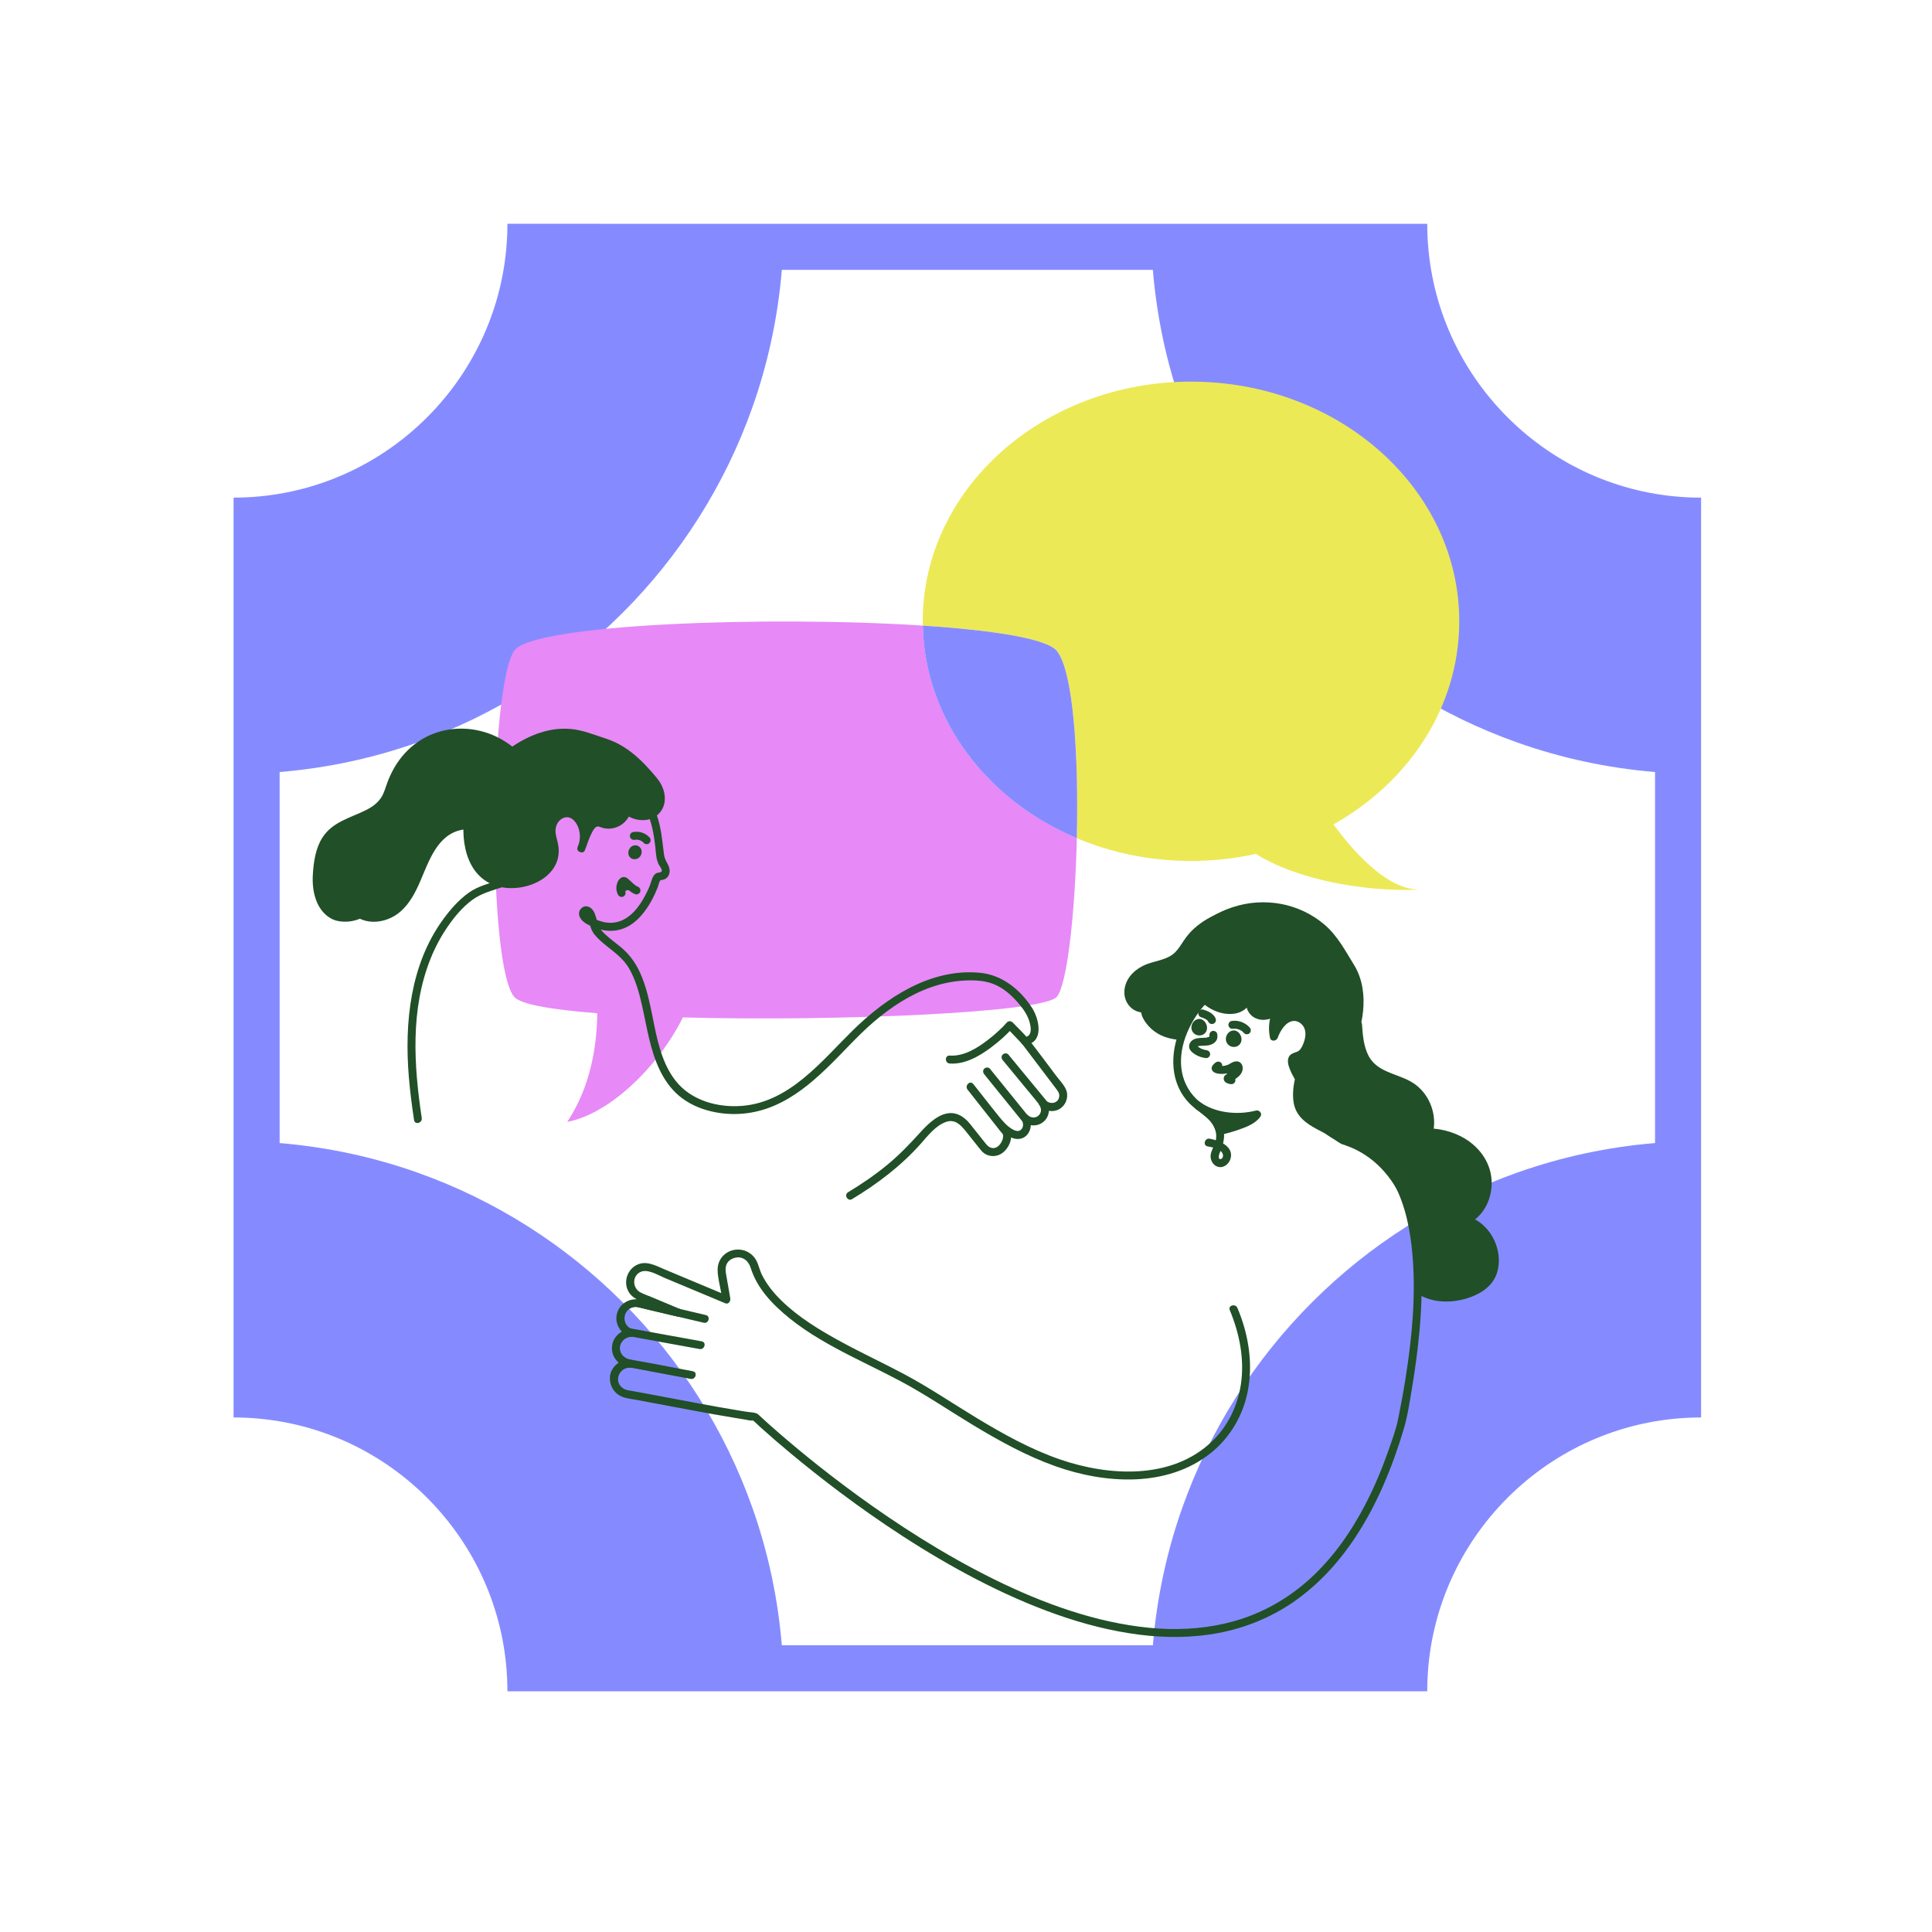 <svg viewBox="0 0 728 728" xmlns="http://www.w3.org/2000/svg" id="Livello_1">
  <defs>
    <style>
      .cls-1 {
        fill: #ece956;
      }

      .cls-2 {
        fill: #214f27;
      }

      .cls-3 {
        fill: #e789f7;
      }

      .cls-4 {
        fill: #858bff;
      }
    </style>
  </defs>
  <path d="M226.25,84.32h-35.05c0,26.57-10.1,50.81-26.64,69.12-2.35,2.6-4.83,5.08-7.43,7.43-18.31,16.55-42.56,26.64-69.12,26.64h0v104.18h0v138.25h0v104.18h0c26.57,0,50.82,10.09,69.12,26.64,2.6,2.35,5.08,4.83,7.43,7.43,16.55,18.31,26.64,42.56,26.64,69.12h35.05s276.5,0,276.5,0h0s35.05,0,35.05,0h0c0-26.57,10.1-50.81,26.64-69.12,2.35-2.6,4.83-5.08,7.43-7.43,18.31-16.55,42.56-26.64,69.12-26.64V187.52c-26.57,0-50.82-10.1-69.12-26.64-2.6-2.35-5.08-4.83-7.43-7.43-16.55-18.31-26.64-42.56-26.64-69.12h-35.05s-276.5,0-276.5,0h0ZM623.64,430.72c-18.01,1.49-35.36,5.27-51.76,11.07-58.91,20.83-105.58,67.5-126.4,126.4-5.8,16.4-9.57,33.76-11.07,51.76h-139.81c-1.49-18.01-5.27-35.36-11.07-51.76-20.83-58.91-67.49-105.58-126.4-126.4-16.4-5.8-33.76-9.57-51.76-11.07v-139.81c18.01-1.49,35.36-5.27,51.76-11.07,58.91-20.83,105.58-67.5,126.4-126.4,5.8-16.4,9.58-33.76,11.07-51.76h139.81c1.49,18.01,5.27,35.36,11.07,51.76,20.83,58.91,67.5,105.58,126.4,126.4,16.4,5.8,33.76,9.57,51.76,11.07v139.81Z" class="cls-4"></path>
  <g>
    <g>
      <path d="M398.21,245.24c-3.78-4.62-24.06-7.78-50.49-9.51-.01-.54-.02-1.08-.02-1.62,0-49.87,45.26-90.31,101.08-90.31,55.83,0,101.08,40.43,101.08,90.31,0,32.26-18.94,60.56-47.41,76.53,8.49,11.53,20.73,24.64,32.49,24.57-20.55.93-46.07-3.62-61.71-13.46-7.83,1.74-16.02,2.67-24.45,2.67-15.39,0-29.97-3.08-43.03-8.58.73-30.59-1.22-62.88-7.54-70.6Z" class="cls-1"></path>
      <path d="M193.73,245.24c6.52-10.07,95.4-13.32,154-9.51.7,35.43,24.24,65.88,58.03,80.11-.67,28.34-3.64,55.22-7.54,59.77-5.17,6.03-82.72,9.32-140.9,7.76-8.89,17.97-27.19,36.24-43.58,39.37,8.94-13.43,11.21-29.02,11.32-40.94-17.04-1.32-28.99-3.35-31.33-6.19-10.01-12.17-9.47-115.77,0-130.37Z" class="cls-3"></path>
      <path d="M347.72,235.74c26.43,1.72,46.7,4.88,50.49,9.51,6.32,7.72,8.26,40.01,7.54,70.6-33.79-14.22-57.33-44.67-58.03-80.11Z" class="cls-4"></path>
    </g>
    <g>
      <path d="M455.75,390.35s.02.24.01.07,0,.05,0,.07c0,.03-.02.24,0,.06.04-.25-.08.25,0-.02.06-.2-.18.18-.03.04s0-.01-.03.01c-.19.16.05-.01.05-.02,0,.02-.26.16-.29.18-.16.1-.02.08.05-.01-.02.03-.14.05-.17.06-.28.1-.56.15-.84.21.26-.05-.02,0-.13.01-.16.01-.31.02-.47.03-.29.02-.59.02-.88.03-.68.02-1.35.07-2.01.19-1.49.26-2.85,1.3-2.95,2.91-.09,1.49,1.3,2.55,2.44,3.24,1.22.75,2.58,1.14,3.99,1.29.78.08,1.53-.75,1.5-1.5-.04-.88-.66-1.41-1.5-1.5-.17-.02-.17-.02.03,0-.08-.01-.16-.03-.25-.04-.16-.03-.33-.07-.49-.11-.32-.08-.64-.19-.95-.31.34.13-.15-.07-.21-.1-.15-.07-.3-.15-.44-.24-.25-.15-.5-.31-.73-.48.28.2-.14-.12-.18-.16-.12-.1-.24-.21-.33-.33.11.15.13.16.04.02.07.1.1.2.09.32-.04.21-.05.23,0,.06-.09.18-.09.19-.01.04.09-.14.08-.13-.02.03l.08-.08c-.14.11-.14.11,0,.02.15-.08.15-.08-.02,0,.16-.06.32-.11.48-.14.07-.01.6-.1.26-.06,1.46-.17,2.99.03,4.4-.49.8-.29,1.49-.71,1.99-1.42.58-.8.59-1.75.42-2.68-.14-.77-1.13-1.28-1.85-1.05-.83.27-1.19,1.01-1.05,1.85h0Z" class="cls-2"></path>
      <path d="M240.41,492.6c7.24,1.7,14.47,3.4,21.71,5.1,1.02.24,2.03.48,3.05.72,1.88.44,2.68-2.45.8-2.89-7.24-1.7-14.47-3.4-21.71-5.1-1.02-.24-2.03-.48-3.05-.72-1.88-.44-2.68,2.45-.8,2.89h0Z" class="cls-2"></path>
      <path d="M236.62,503.42c7.87,1.43,15.74,2.86,23.62,4.3l3.38.61c1.89.34,2.7-2.55.8-2.89-7.87-1.43-15.74-2.86-23.62-4.3l-3.38-.61c-1.89-.34-2.7,2.55-.8,2.89h0Z" class="cls-2"></path>
      <path d="M232.83,518.97c.52-2.5,2.67-3.99,5.19-3.56,1.49.25,2.97.56,4.46.84,4.72.89,9.44,1.77,14.16,2.66,1.21.23,2.41.45,3.62.68,1.89.35,2.7-2.54.8-2.89-7.49-1.4-14.97-2.93-22.49-4.22-3.97-.68-7.79,1.68-8.63,5.7-.39,1.88,2.5,2.69,2.89.8h0Z" class="cls-2"></path>
      <path d="M455.06,431.97c1.84.34,4.94.85,5.7,2.9.21.57.06,1.57-.62,1.82-1.31.48-.85-1.56-.58-2.16,1.64-3.67,2.48-7.36.68-11.16s-5.33-5.77-8.42-8.35c-3.36-2.82-5.59-6.66-6.43-10.96-1.7-8.68,2.41-18.21,7.95-24.73,2.99-3.52,6.71-6.04,10.1-9.12,1.76-1.6,3.51-3.22,5.77-4.06,2.41-.9,5.01-1.31,7.57-1.39,4.97-.15,10.26.82,14.52,3.49s6.48,6.78,7.54,11.37c2.55,11.01-2.64,22.04-4.05,32.85-.62,4.75-.86,9.65,2.86,13.21,1.56,1.49,3.42,2.65,5.25,3.76.98.59,2.07,1.53,3.21,1.71.15.02.31.02.46.03s.31.03.46.05c-.54-.06-.05,0,.24.04,1.2.22,2.37.54,3.52.96.17.06.34.13.51.2.09.03.17.07.26.11.15.06-.32-.14.06.03s.77.35,1.15.54c.87.44,1.71.93,2.53,1.46,1.14.75,1.49,1.02,2.45,1.85s1.87,1.72,2.71,2.66c1.93,2.15,3.57,4.61,5,7.36,4.22,8.07,6,17.36,6.77,26.37,1.33,15.56-.18,31.33-2.63,46.71-.81,5.1-1.75,10.18-2.78,15.24-.82,4.04-2.32,8.03-3.68,11.91-2.41,6.86-5.22,13.59-8.57,20.05-5.43,10.47-12.28,20.29-21.04,28.25-7.29,6.61-15.86,11.76-25.2,14.89-9.04,3.03-18.57,4.19-28.08,3.96s-19.83-2-29.43-4.62c-10.07-2.76-19.86-6.48-29.35-10.82s-18.79-9.3-27.8-14.66c-8.53-5.07-16.84-10.5-24.95-16.21-6.94-4.89-13.74-9.98-20.39-15.25-4.97-3.95-9.87-7.99-14.67-12.15-2.5-2.17-4.98-4.36-7.4-6.61-.18-.17-.35-.36-.55-.51-.08-.06-.12-.12-.22-.18-1.02-.66-2.72-.61-3.91-.8-1.34-.21-2.68-.43-4.01-.65-9.31-1.54-18.57-3.33-27.84-5.08-2.44-.46-4.88-.92-7.32-1.37-1.28-.24-2.56-.47-3.83-.7-1.18-.21-2.5-.3-3.56-.91-4-2.31-1.97-8.09,2.44-7.97,1.65.05,2.09-2.64.4-2.95-2.1-.38-3.96-1.57-4.24-3.87-.3-2.5,1.67-4.61,4.11-4.75,1.72-.1,1.99-2.37.4-2.95-4.12-1.5-3.58-7.63.82-8.26,1.51-.22,3.27.46,4.72.81,3.92.93,7.85,1.85,11.77,2.78,1.93.46,2.53-2.17.8-2.89-3.54-1.48-7.08-2.96-10.61-4.44-1.4-.58-2.87-1.09-4.22-1.77-3.08-1.53-3.36-6.08-.17-7.7,2.7-1.37,6.56,1.08,9.05,2.13l13.7,5.73c3.11,1.3,6.23,2.61,9.34,3.91,1.17.49,2.01-.87,1.85-1.85-.46-2.65-.92-5.3-1.38-7.95-.22-1.28-.53-2.6-.32-3.9.34-2.09,2.14-3.37,4.18-3.58,2.63-.27,4.45,1.54,5.19,3.88.59,1.86,1.36,3.66,2.31,5.37,1.96,3.51,4.61,6.64,7.5,9.42,13.13,12.6,30.66,19.42,46.49,27.85,9.39,4.99,18.22,11.01,27.31,16.51,9.97,6.03,20.23,11.72,31.24,15.63,18.78,6.68,42.11,8.16,58.54-4.97,6.45-5.15,11.06-12.37,13.23-20.32,2.42-8.85,1.87-18.31-.63-27.08-.7-2.47-1.57-4.89-2.56-7.26-.73-1.76-3.63-.99-2.89.8,3.64,8.78,5.62,18.48,4.19,27.97-1.23,8.17-4.93,15.81-10.93,21.55-15.14,14.49-38.84,13.1-57.27,6.74-11.09-3.83-21.41-9.58-31.42-15.64-9.09-5.5-17.92-11.51-27.31-16.51-7.83-4.17-15.89-7.9-23.68-12.15-8.06-4.39-16.13-9.24-22.7-15.72-2.86-2.81-5.4-5.96-7.19-9.58-.9-1.82-1.24-3.93-2.27-5.67-1.19-2.01-3.28-3.4-5.59-3.72-4.66-.66-8.79,2.72-8.81,7.44-.02,2.91.87,6,1.36,8.86.17.95.33,1.91.5,2.86l1.85-1.85c-7.86-3.29-15.72-6.58-23.58-9.87-3.56-1.49-7.38-3.76-11.17-1.41-3.35,2.08-4.48,6.63-2.39,10,1.24,1.99,3.18,2.8,5.22,3.66,4.41,1.84,8.82,3.69,13.23,5.53l.8-2.89c-3.68-.87-7.35-1.74-11.03-2.6-1.29-.3-2.57-.64-3.86-.91-3.51-.72-7.15.9-8.55,4.3-1.65,4,.62,8.25,4.54,9.68l.4-2.95c-3.92.22-7.21,3.31-7.14,7.36.07,3.75,2.91,6.51,6.47,7.15l.4-2.95c-4.25-.13-7.99,3.43-7.61,7.79.18,2.06,1.22,3.94,2.85,5.21,2,1.55,4.62,1.69,7.03,2.13,9.81,1.79,19.59,3.74,29.4,5.48,2.63.47,5.27.92,7.91,1.35,1.25.21,2.5.41,3.75.61.68.11,1.56.38,2.25.35l.29.04c.32.14.39.06.21-.25,0,0,0,0,0,0,.12.03.27.27.36.34.88.68,1.66,1.53,2.48,2.27,3.71,3.35,7.5,6.61,11.34,9.81,6.05,5.04,12.24,9.93,18.53,14.66,7.76,5.83,15.71,11.41,23.86,16.69,9,5.84,18.25,11.31,27.77,16.25,9.8,5.09,19.91,9.63,30.33,13.3,10.05,3.54,20.4,6.23,30.97,7.58,10.01,1.28,20.21,1.25,30.14-.65,9.89-1.89,19.38-5.75,27.71-11.42,9.56-6.5,17.43-15.14,23.77-24.76,8.16-12.39,13.85-26.32,18.1-40.48,1.52-5.06,2.28-10.41,3.15-15.61.82-4.85,1.52-9.72,2.1-14.6.97-8.17,1.57-16.39,1.54-24.62-.04-11.1-1.09-22.59-5.05-33.05-2.32-6.15-5.72-12.08-10.74-16.43-2.98-2.58-6.48-4.61-10.3-5.61-1.01-.26-2.02-.41-3.06-.54-.13-.02-.33.02-.46-.03.86.33-.34-.48-.6-.64-.98-.6-1.98-1.18-2.94-1.81-1.82-1.19-3.8-2.61-4.63-4.7-1.02-2.56-.51-5.83-.15-8.49.39-2.85,1.02-5.67,1.68-8.47,1.36-5.78,2.89-11.6,3.02-17.57.11-4.92-.83-9.98-3.33-14.27s-6.46-7.16-11.08-8.77-10.2-2.09-15.26-1.29c-2.36.37-4.8,1.02-6.86,2.24s-3.83,3.03-5.67,4.64-3.73,2.87-5.47,4.46-3.3,3.28-4.73,5.12c-2.83,3.62-5.04,7.69-6.44,12.07-2.77,8.67-2.02,18.35,4.59,25.12,2.99,3.06,7.24,4.81,9.26,8.78.84,1.64,1.01,3.5.62,5.29-.47,2.18-2.22,4.16-1.89,6.45.27,1.9,1.81,3.59,3.82,3.48,1.73-.09,3.22-1.61,3.67-3.22,1.31-4.64-4.37-6.86-7.86-7.5-1.89-.35-2.7,2.54-.8,2.89h0Z" class="cls-2"></path>
      <path d="M438.77,370.53c1.93,0,1.93-3,0-3s-1.93,3,0,3h0Z" class="cls-2"></path>
      <g>
        <path d="M451.19,416.41s9.38,6.95,22.48,3.51c-2.39,3.78-14.05,6.22-14.05,6.22,0,0-.82-3.21-2.94-5.23-2.11-2.01-5.51-4.47-5.49-4.5Z" class="cls-2"></path>
        <path d="M450.44,417.71c2,1.47,4.46,2.48,6.81,3.24,5.45,1.76,11.29,1.84,16.82.42l-1.69-2.2c-1.38,2.08-5.01,3.18-7.38,3.95-1.89.62-3.83,1.16-5.78,1.57l1.85,1.05c-.57-2.16-1.72-4.32-3.32-5.89-1.1-1.08-2.33-2.04-3.54-2.99-.51-.4-1.02-.79-1.54-1.19-.14-.11-.28-.21-.42-.32-.33-.25.18.19.01,0-1.31-1.42-3.43.71-2.12,2.12.47.51,1.17.9,1.71,1.32,1.13.88,2.25,1.78,3.31,2.74,1.47,1.34,2.51,3.07,3.02,5,.21.82,1.06,1.21,1.85,1.05,2.19-.46,4.37-1.08,6.48-1.81,2.99-1.03,6.63-2.34,8.47-5.1.75-1.13-.49-2.51-1.69-2.2-6.93,1.77-15.39,1.01-21.32-3.35-1.56-1.15-3.05,1.46-1.51,2.59Z" class="cls-2"></path>
      </g>
      <g>
        <path d="M492.26,394.41c-.48,1.08-1.09,2.09-2.03,2.83-.76.6-2.62.81-3.12,1.52-1.26,1.77,1.92,6.96,2.97,8.52,1.45,2.19,3.5,4.08,5.47,5.78,6.21-7.73,12.39-15.36,15.19-24.98,2.25-7.73,2.53-17.13-2.06-24.1-2.89-4.4-5.03-9.09-8.87-12.87-3.79-3.73-8.45-6.58-13.53-8.15-9.97-3.09-21.27-1.3-29.96,4.48-7.04,4.68-10.95,11.16-8.57,19.48,1.9,6.6,8,13.38,15.24,13.66,1.64.06,3.35-.19,4.74-1.07,1.39-.88,2.39-2.48,2.24-4.12.89,1.81.87,4.05,2.12,5.63,1.04,1.31,2.83,1.9,4.5,1.77s3.24-.9,4.6-1.89c-1.49,2.99-1.91,6.5-1.17,9.76,1.51-4.32,6.01-10.13,11.16-6.1,1.4,1.1,2.14,2.9,2.22,4.68.08,1.78-.43,3.54-1.15,5.17Z" class="cls-2"></path>
        <path d="M490.96,393.65c-.48,1.05-1.05,2.19-2.17,2.64-.96.39-2.03.6-2.75,1.4-1.28,1.43-.63,3.68,0,5.24,1.8,4.49,4.82,8.04,8.45,11.18.56.49,1.59.67,2.12,0,3.99-4.97,8.05-9.96,11.21-15.51s5.18-11.4,5.81-17.66c.59-5.87-.21-12.12-3.34-17.22-3.3-5.36-6.28-11.08-11.12-15.24-9.59-8.24-22.92-10.59-34.87-6.58-5.39,1.81-10.8,4.83-14.49,9.23-3.41,4.07-4.88,9.08-3.94,14.33,1.07,5.92,5.01,11.61,10.24,14.59,2.69,1.53,5.85,2.34,8.94,1.92,3.38-.45,6.56-2.9,6.42-6.58l-2.8.76c.63,1.38.77,2.94,1.38,4.34s1.6,2.47,2.95,3.12c3.01,1.44,6.34.41,8.93-1.41l-2.05-2.05c-1.66,3.44-2.12,7.17-1.32,10.91.33,1.56,2.43,1.28,2.89,0,.9-2.49,2.95-6.11,5.94-6.35,1.73-.14,3.44,1.15,4.09,2.69.85,2.02.29,4.33-.53,6.26-.75,1.76,1.84,3.29,2.59,1.51,1.18-2.77,1.92-5.84.76-8.75-.99-2.49-3.31-4.37-6-4.68-4.89-.55-8.29,4.51-9.74,8.51h2.89c-.62-2.91-.27-5.92,1.02-8.6.59-1.22-.71-2.99-2.05-2.05-1.82,1.28-4.43,2.5-6.53,1.07-1.77-1.21-1.8-4.2-2.64-6.04-.63-1.37-2.85-.67-2.8.76.12,3.09-3.42,3.84-5.85,3.67s-4.63-1.2-6.53-2.59c-3.88-2.82-6.69-7.43-7.4-12.17-1.53-10.24,8.61-17.09,17.17-19.75,10.63-3.3,22.46-1.35,31.02,5.92,4.43,3.77,6.95,8.73,10.03,13.55,1.42,2.23,2.53,4.45,3.16,7.02s.81,5.25.69,7.9c-.58,12.99-8.47,23.32-16.29,33.05h2.12c-3.18-2.76-5.89-5.78-7.59-9.66-.3-.68-.61-1.44-.69-2.18-.01-.12-.03-.44,0-.5,0,0-.27.26.02,0,.17-.14.43-.19.63-.26.89-.33,1.74-.6,2.47-1.23.94-.81,1.6-1.88,2.12-3,.8-1.74-1.79-3.27-2.59-1.51Z" class="cls-2"></path>
      </g>
      <g>
        <path d="M461.44,345.02c-4.42,1.34-8.46,3.84-11.69,7.14-3.28,3.34-4.45,7.94-8.93,9.86-2.54,1.09-5.3,1.56-7.88,2.57-2.54.99-4.95,2.55-6.43,4.85-1.48,2.29-1.87,5.4-.53,7.77,1.34,2.38,4.6,3.63,7.01,2.35.66-.35,1.23-.87,1.75-1.41.19-.2.4-.47.3-.73-.09-.25-.39-.34-.65-.35-1.85-.09-3.2,2.01-3.02,3.86.19,1.84,1.41,3.4,2.63,4.8,2.57,2.95,6.43,4.43,10.33,4.47.23,0,.48,0,.68-.14.24-.16.33-.46.41-.74,2.03-6.94,6.49-13.15,12.43-17.29-.85-1.53-2.46-2.46-3.63-3.76-2.27-2.51-2.71-6.12-3.05-9.48" class="cls-2"></path>
        <path d="M461.04,343.57c-4.15,1.3-7.96,3.47-11.18,6.39-1.47,1.33-2.69,2.83-3.8,4.47-1,1.49-1.92,3.05-3.18,4.34-3.13,3.19-8.26,3.22-12.13,5.14s-6.82,5.23-7.07,9.56c-.23,3.96,2.49,7.6,6.52,8.03,1.94.21,3.65-.5,5.08-1.78.65-.58,1.29-1.26,1.29-2.19,0-1.04-.79-1.74-1.76-1.93-1.87-.36-3.61,1-4.38,2.6-.9,1.87-.56,3.9.4,5.68,1.97,3.66,5.65,6.34,9.66,7.31,1.84.45,5.09,1.26,6.16-.86.51-1,.72-2.2,1.13-3.25.43-1.1.95-2.18,1.51-3.22,2.26-4.18,5.46-7.82,9.34-10.56.65-.46.99-1.31.54-2.05-1.26-2.08-3.55-3.2-4.75-5.31s-1.48-4.75-1.73-7.17c-.19-1.9-3.2-1.92-3,0,.28,2.73.6,5.49,1.79,8,.54,1.15,1.31,2.2,2.23,3.08.99.95,2.15,1.73,2.87,2.92l.54-2.05c-5.46,3.86-9.68,9.17-12.15,15.39-.29.73-.56,1.48-.79,2.23-.05.17-.16.39-.17.57.02-.34.62,0,.16-.23-.3-.16-1.01-.05-1.36-.09-1.58-.19-3.16-.67-4.56-1.43s-2.63-1.85-3.67-3.12c-.91-1.11-2.05-2.68-1.56-4.2.09-.28.23-.56.43-.79.16-.18.53-.31.64-.46l.11-.03-.48-1.48c-.06,0-.35.35-.4.4-.32.3-.66.58-1.05.77-1.15.57-2.53.3-3.57-.37-2.89-1.85-2.29-5.98-.41-8.33,2.24-2.79,5.73-3.82,9.03-4.77s6.17-2,8.39-4.62,3.64-5.61,6.16-7.93c2.86-2.64,6.29-4.6,10.01-5.76,1.84-.57,1.05-3.47-.8-2.89h0Z" class="cls-2"></path>
      </g>
      <path d="M452.61,383.32c.42.14.84.28,1.24.45l-.36-.15c.5.21.98.46,1.41.79l-.3-.23c.24.19.45.4.64.63l-.23-.3c.14.19.26.39.36.61.14.32.57.6.9.69.36.1.84.05,1.16-.15s.6-.51.69-.9l.05-.4c0-.27-.07-.52-.2-.76-.4-.9-1.19-1.62-2.03-2.11-.78-.47-1.66-.78-2.52-1.06-.75-.25-1.67.28-1.85,1.05-.19.83.25,1.58,1.05,1.85h0Z" class="cls-2"></path>
      <path d="M464.4,387.66c.48-.06.95-.06,1.42-.01.26.03-.29-.05-.11-.01.06.01.11.02.17.03.11.02.22.04.33.07.25.06.49.13.72.22.05.02.1.04.16.06.18.06-.29-.14-.13-.05.11.06.23.11.34.16.21.11.42.23.61.37.06.04.35.26.15.1s0,0,.05.04.09.07.13.11c.19.17.37.35.53.54.52.59,1.6.57,2.12,0,.58-.63.56-1.49,0-2.12-1.58-1.78-4.13-2.79-6.5-2.5-.41.05-.76.13-1.06.44-.26.26-.46.69-.44,1.06s.14.79.44,1.06c.27.25.68.49,1.06.44h0Z" class="cls-2"></path>
      <path d="M457.94,400.42c-.8.76-1.75,1.56-1.23,2.79.33.78,1.33,1.18,2.12,1.32,1.34.25,2.75.14,4.06-.21.73-.19,1.39-.57,2.04-.94.14-.08.28-.16.42-.24.08-.04.16-.08.24-.12.07-.04.25-.07,0,0,.08-.02.17-.05.24-.08.02,0,.23-.07.05-.02h-.08c.15,0,.16,0,.04-.02-.1,0-.19-.05-.26-.13-.12-.05-.22-.12-.29-.23l-.03-.06c-.04-.11-.04-.08,0,.06-.04-.02.01-.25-.02-.07,0,.04-.04.32,0,.13s-.04.08-.05.13c-.02.15,0,0,.03-.04-.04.08-.09.16-.13.24-.02.04-.15.23,0,.04-.07.09-.16.18-.24.26-.12.12-.24.23-.37.34-.07.06-.15.12-.22.18.05-.04.2-.15-.04.03-.31.23-.61.47-.94.67-.08.05-.17.09-.25.14-.09.05-.18.07-.03.02-.2.07-.39.1-.6.15-.77.17-1.3.88-1.3,1.66,0,1.49,1.7,2.05,2.92,2.1.78.03,1.54-.71,1.5-1.5-.04-.84-.66-1.47-1.5-1.5-.18-.01-.2,0-.04.01-.07-.01-.14-.03-.21-.05-.07-.02-.14-.04-.21-.06.35.12.53.43.55.92l-.2.76.06-.08-.54.54c-.29.13-.04.08.12.04.14-.03.27-.08.4-.14.39-.15.76-.34,1.11-.57.58-.39,1.16-.82,1.68-1.28,1.1-.99,1.92-2.61,1.37-4.1-.34-.93-1.08-1.55-2.09-1.58-.73-.02-1.45.27-2.09.61-.27.14-.52.29-.78.44-.12.07-.24.14-.36.2-.06.03-.12.06-.18.09-.03.01-.28.13-.12.06.14-.06-.17.05-.23.07-.11.03-.21.06-.32.08-.23.05-.46.08-.68.13-.18.04.12-.02.12-.01-.02.03-.19.02-.23.03-.16.02-.32.03-.48.04-.28.01-.56.01-.83,0-.06,0-.12-.01-.17-.01-.21,0,.26.06.06,0-.12-.03-.25-.05-.38-.08-.07-.02-.14-.04-.2-.06-.24-.07.07.04.07.04-.03.02-.31-.18-.34-.2l.69.9-.03-.11v.8c-.25.37-.28.45-.09.24.07-.07.15-.14.22-.21.15-.14.29-.28.44-.41.57-.54.59-1.58,0-2.12s-1.51-.58-2.12,0h0Z" class="cls-2"></path>
      <g>
        <path d="M463.44,391.74c.17,1.39,2.26,1.78,2.8.43.24-.61,0-1.32-.39-1.84-1.02-1.36-2.57.08-2.41,1.42Z" class="cls-2"></path>
        <path d="M461.94,391.74c.03.2.04.4.09.59s.14.37.22.55c.11.24.28.45.45.65s.39.36.6.5.47.24.72.33c.51.18,1.05.17,1.58.08.25-.04.49-.15.72-.26s.45-.28.64-.46c.48-.44.74-1.06.83-1.69.1-.76-.09-1.51-.47-2.17-.17-.29-.37-.58-.61-.81-.32-.3-.65-.5-1.06-.65-.07-.03-.15-.05-.23-.06-.2-.03-.41-.08-.61-.06-.44.03-.74.12-1.14.3-.27.13-.52.33-.73.53s-.42.48-.57.75c-.31.55-.51,1.24-.44,1.87,0,.21.04.4.13.58.06.19.16.35.31.48.26.26.69.46,1.06.44s.79-.14,1.06-.44c.25-.27.48-.67.44-1.06-.02-.14-.01-.28,0-.42l-.05.4c.02-.18.07-.34.14-.51l-.15.36c.07-.16.16-.31.26-.45l-.23.3c.09-.11.19-.22.3-.31l-.3.23c.1-.08.21-.14.32-.19l-.36.15c.09-.04.19-.07.29-.08l-.4.05c.09-.01.18-.01.27,0l-.4-.05c.08.01.16.03.24.07l-.36-.15c.1.04.18.09.27.16l-.3-.23c.11.08.2.18.28.28l-.23-.3c.14.18.25.37.34.58l-.15-.36c.07.18.13.37.15.56l-.05-.4c.01.13.02.26,0,.39l.05-.4c-.02.13-.05.25-.1.37l.15-.36c-.05.11-.11.22-.18.31l.23-.3c-.06.08-.14.15-.22.22l.3-.23c-.09.07-.18.12-.28.16l.36-.15c-.12.05-.24.08-.36.1l.4-.05c-.15.02-.29.02-.44,0l.4.05c-.15-.02-.29-.06-.42-.12l.36.15c-.13-.06-.25-.13-.36-.21l.3.23c-.09-.08-.18-.16-.25-.25l.23.3c-.07-.09-.12-.19-.17-.29l.15.36c-.05-.11-.08-.22-.1-.34l.05.4v-.03c0-.21-.04-.4-.13-.58-.06-.19-.16-.35-.31-.48-.26-.26-.69-.46-1.06-.44s-.79.14-1.06.44c-.25.27-.49.68-.44,1.06Z" class="cls-2"></path>
      </g>
      <g>
        <path d="M450.45,387.41c.17,1.39,2.26,1.78,2.8.43.24-.61,0-1.32-.39-1.84-1.02-1.36-2.57.08-2.41,1.42Z" class="cls-2"></path>
        <path d="M448.95,387.41c.03.2.04.4.09.59s.14.37.22.55c.11.24.28.45.45.65s.39.36.6.5.47.24.72.33c.51.18,1.05.17,1.58.08.25-.04.49-.15.72-.26s.45-.28.64-.46c.48-.44.74-1.06.83-1.69.1-.76-.09-1.51-.47-2.17-.17-.29-.37-.58-.61-.81-.32-.3-.65-.5-1.06-.65-.07-.03-.15-.05-.23-.06-.2-.03-.41-.08-.61-.06-.44.03-.74.12-1.14.3-.27.13-.52.33-.73.53s-.42.48-.57.75c-.31.55-.51,1.24-.44,1.87,0,.21.04.4.13.58.06.19.16.35.31.48.26.26.69.46,1.06.44s.79-.14,1.06-.44c.25-.27.48-.67.44-1.06-.02-.14-.01-.28,0-.42l-.05.4c.02-.18.07-.34.14-.51l-.15.36c.07-.16.16-.31.26-.45l-.23.3c.09-.11.19-.22.3-.31l-.3.23c.1-.08.21-.14.32-.19l-.36.15c.09-.04.19-.07.29-.08l-.4.05c.09-.01.18-.01.27,0l-.4-.05c.08.01.16.03.24.07l-.36-.15c.1.04.18.09.27.16l-.3-.23c.11.08.2.18.28.28l-.23-.3c.14.18.25.37.34.58l-.15-.36c.07.18.13.37.15.56l-.05-.4c.01.13.02.26,0,.39l.05-.4c-.02.13-.05.25-.1.37l.15-.36c-.05.11-.11.22-.18.31l.23-.3c-.06.08-.14.15-.22.22l.3-.23c-.09.07-.18.12-.28.16l.36-.15c-.12.05-.24.08-.36.1l.4-.05c-.15.02-.29.02-.44,0l.4.05c-.15-.02-.29-.06-.42-.12l.36.15c-.13-.06-.25-.13-.36-.21l.3.23c-.09-.08-.18-.16-.25-.25l.23.3c-.07-.09-.12-.19-.17-.29l.15.36c-.05-.11-.08-.22-.1-.34l.05.4v-.03c0-.21-.04-.4-.13-.58-.06-.19-.16-.35-.31-.48-.26-.26-.69-.46-1.06-.44s-.79.14-1.06.44c-.25.27-.49.68-.44,1.06Z" class="cls-2"></path>
      </g>
      <g>
        <path d="M462.92,402.76c.91.31,1.32,1.57.77,2.36.98-.35,1.84-1.01,2.43-1.87.16-.23.3-.48.3-.76s-.16-.57-.42-.64c-.14-.03-.28,0-.41.03-.62.14-1.29.31-1.67.82" class="cls-2"></path>
        <path d="M462.52,404.21s.05.02.08.03l-.36-.15c.12.05.22.11.33.19l-.3-.23c.1.08.19.17.26.27l-.23-.3c.09.11.15.24.21.37l-.15-.36c.06.15.1.3.12.45l-.05-.4c.02.14.02.28,0,.42l.05-.4c-.02.13-.05.25-.09.37l.15-.36c-.04.09-.09.18-.14.26-.14.2-.2.52-.2.76,0,.33.12.65.32.91.16.21.35.36.6.46.29.12.67.19.98.08.6-.22,1.18-.49,1.7-.88.3-.22.59-.45.84-.71s.5-.57.72-.88c.57-.79.78-1.84.28-2.72-.31-.56-.87-.92-1.49-1-.43-.06-.86.04-1.28.14-.38.1-.75.23-1.09.41-.17.09-.32.2-.47.32-.16.12-.31.24-.44.4-.15.14-.25.3-.31.48-.09.18-.14.37-.13.58,0,.37.16.81.44,1.06s.66.46,1.06.44c.37-.02.82-.13,1.06-.44.08-.11.18-.2.28-.29l-.3.23c.14-.1.28-.18.44-.25l-.36.15c.36-.15.75-.25,1.13-.31l-.4.05c.06,0,.12,0,.18,0l-.4-.05c.05,0,.09.02.14.04l-.36-.15s.05.03.08.04l-.3-.23s.09.08.13.13l-.23-.3s.05.08.07.12l-.15-.36c.03.07.05.15.06.22l-.05-.4c0,.07,0,.14,0,.21l.05-.4c-.02.1-.05.19-.09.28l.15-.36c-.1.21-.23.4-.37.59l.23-.3c-.26.34-.56.64-.9.9l.3-.23c-.34.26-.71.48-1.1.64l.36-.15c-.09.04-.17.07-.26.1l1.69,2.2c.48-.71.58-1.73.31-2.54-.16-.48-.39-.87-.72-1.25s-.78-.61-1.25-.78c-.35-.13-.84-.03-1.16.15s-.61.54-.69.9c-.09.38-.07.81.15,1.16s.51.55.9.69h0Z" class="cls-2"></path>
      </g>
      <g>
        <path d="M511.72,386c.39,5.71,1.04,11.98,5.18,15.93,3.98,3.8,10.05,4.33,14.69,7.29,5.62,3.59,8.52,10.95,6.87,17.41,8.25.18,16.73,4.34,20.43,11.71,3.7,7.37,1.19,17.76-6.25,21.32,8.1,2.55,12.85,12.65,9.64,20.52-3.21,7.86-18.05,10.79-25.62,6.95,0,0,2.01-47.67-30.53-57.44-9.31-7.74-20.48-5.96-16.6-23.28,3.88-17.32,22.2-20.41,22.2-20.41Z" class="cls-2"></path>
        <path d="M510.22,386c.49,6.95,1.48,14.57,7.81,18.72,2.95,1.93,6.42,2.81,9.64,4.17s5.93,3.4,7.7,6.48c1.89,3.28,2.53,7.18,1.64,10.87-.23.96.45,1.87,1.45,1.9,6.31.18,12.71,2.68,16.88,7.54,3.79,4.42,4.77,10.63,2.61,16.03-1.16,2.9-3.25,5.28-6.06,6.67-1.23.61-.78,2.37.36,2.74,6.56,2.15,10.76,9.79,9.27,16.51-1.4,6.29-8.26,8.97-14.07,9.56-3.33.34-6.97.17-10.02-1.34l.74,1.3c.19-4.58-.22-9.23-.82-13.76-1.24-9.37-3.73-18.78-8.54-26.99-2.61-4.46-5.93-8.54-10-11.75-2.13-1.68-4.42-3.14-6.88-4.31-1.35-.64-2.74-1.2-4.15-1.68-.32-.11-.66-.18-.97-.31.43.19-.32-.26-.45-.36-.61-.47-1.23-.92-1.87-1.35-2.14-1.43-4.46-2.56-6.73-3.75-1.92-1.01-3.88-2.07-5.36-3.69s-2.09-3.84-2.16-6.04c-.1-3.42.65-6.99,1.91-10.16,3.2-8.08,11.15-13.62,19.47-15.42.17-.04.33-.07.5-.1,1.9-.32,1.09-3.22-.8-2.89-7.35,1.26-14.59,5.86-18.94,11.83-1.88,2.58-3.24,5.54-4.06,8.62-.89,3.36-1.42,6.99-.86,10.44.82,5.03,4.64,7.84,8.88,10.06,2.37,1.24,4.77,2.42,6.97,3.93.52.36,1.02.73,1.52,1.13.7.55,1.44.73,2.27,1.02,1.34.46,2.65,1,3.92,1.64,4.73,2.35,8.8,5.81,12.03,9.97,5.99,7.72,9.11,17.37,10.77,26.89.97,5.58,1.25,11.14,1.34,16.79,0,.09,0,.17,0,.26-.02.49.29,1.07.74,1.3,6.56,3.25,15.44,2.23,21.7-1.3,3.1-1.75,5.54-4.32,6.56-7.77,1.2-4.03.61-8.41-1.16-12.18-1.97-4.19-5.55-7.51-9.96-8.95l.36,2.74c5.97-2.96,9.03-9.81,8.65-16.28-.42-7.26-5.21-13.29-11.56-16.53-3.73-1.9-7.85-2.9-12.03-3.02l1.45,1.9c1.63-6.7-.91-14.07-6.4-18.28-5.61-4.31-14.22-4.11-17.81-10.93-1.89-3.59-2.2-7.85-2.48-11.82-.13-1.92-3.13-1.93-3,0Z" class="cls-2"></path>
      </g>
    </g>
    <g>
      <path d="M386.22,393.77c7.3-.82,5.48-9.67,2.62-14.07-4.46-6.86-11.24-12.35-19.57-13.14-18.65-1.77-35.41,9.37-48.1,21.87-11.76,11.59-23.66,26.78-41.43,28.27-9.15.77-19.21-1.94-25.09-9.36-5.4-6.81-7.11-15.89-8.76-24.2-1.02-5.1-2.09-10.22-4.04-15.06-1.79-4.44-4.21-8.11-7.9-11.17-1.56-1.3-3.2-2.49-4.74-3.82s-3.17-2.74-3.84-4.74c-.57-1.69-.84-3.56-1.77-5.1-1.01-1.66-3.1-2.48-4.63-.9-1.63,1.68-.47,3.99,1.12,5.15s3.57,1.92,5.43,2.53c3.6,1.17,7.44.94,10.82-.79,3.19-1.63,5.68-4.41,7.64-7.35,1.07-1.61,1.99-3.32,2.8-5.07.36-.79.7-1.59,1.03-2.4.3-.74.49-1.96.95-2.59.1-.13,0-.08.27-.19.19-.08.46-.06.66-.1.51-.11.97-.29,1.39-.61.8-.62,1.2-1.59,1.25-2.58.05-1.07-.34-2.03-.84-2.96-.63-1.16-1.13-2.13-1.3-3.46-.65-5.15-1.03-10.22-2.83-15.14-1.54-4.21-3.74-8.19-7.57-10.68-3.31-2.16-7.24-3.49-11.07-4.35-7.18-1.6-17.1-1.88-21.67,5.01-4.05,6.11-3.74,14.14-5.29,21.05-.77,3.46-2.23,6.81-4.88,9.25-2.41,2.22-5.56,3.45-8.61,4.49-3.99,1.37-8.16,2.35-11.65,4.84-3.85,2.75-7.02,6.42-9.78,10.23-12.24,16.94-14.45,38.72-12.8,58.99.45,5.51,1.16,11,1.99,16.47.29,1.9,3.18,1.09,2.89-.8-2.99-19.9-4.32-40.9,3.3-59.98,1.68-4.21,3.82-8.26,6.38-12s5.58-7.38,9.2-10.09c5.79-4.33,13.64-4.4,19.52-8.68s7.3-10.83,8.29-17.5c.52-3.49,1-7.03,2.05-10.41.97-3.09,2.48-5.93,5.52-7.38,3.52-1.68,7.83-1.64,11.61-1.17,3.56.44,7.18,1.44,10.44,2.94,1.66.76,3.31,1.66,4.67,2.9,1.56,1.42,2.63,3.33,3.53,5.21,2.13,4.42,2.98,9.32,3.52,14.15.25,2.25.24,4.45,1.3,6.51.28.55,1.44,1.91,1.05,2.59-.27.47-1.52.39-2.05.7-1.48.87-1.8,3.19-2.41,4.68-.65,1.61-1.42,3.18-2.28,4.69-1.65,2.89-3.75,5.72-6.6,7.53s-6.09,2.21-9.31,1.25c-1.66-.5-3.64-1.18-5-2.29-.31-.25-.35-.5-.64-.46-.35.04-.06.18.12.52.39.75.59,1.59.82,2.4.49,1.73.99,3.46,2.16,4.86,1.28,1.54,2.82,2.86,4.37,4.11,3.16,2.54,6.45,4.92,8.53,8.49,2.47,4.23,3.8,9.11,4.88,13.85,1.87,8.23,2.99,16.7,6.67,24.4,1.72,3.62,4.07,7.01,7.12,9.64,3.48,2.99,7.72,4.92,12.15,5.99,8.05,1.94,16.34,1.16,23.93-2.11s13.78-8.4,19.57-13.93c6.06-5.79,11.53-12.16,17.9-17.63s13.72-10.35,21.79-13.13c4.06-1.4,8.3-2.27,12.59-2.47,4.06-.19,8.23.03,11.95,1.84,3.4,1.65,6.15,4.26,8.55,7.14,1.87,2.25,3.36,4.5,4.03,7.38.45,1.92.6,4.67-1.93,4.95-1.9.21-1.92,3.22,0,3h0Z" class="cls-2"></path>
      <path d="M321.08,451.83c9.51-5.72,18.5-12.54,25.89-20.87,2.64-2.98,5.54-6.77,9.42-8.18,3.41-1.24,5.6,1.06,7.57,3.53,1.68,2.11,3.36,4.22,5.04,6.33.76.95,1.41,1.81,2.59,2.38,1.96.96,4.33.75,6.09-.54,2.69-1.98,4.56-6.33,2.28-9.24-1.19-1.52-2.39-3.03-3.58-4.54-3.22-4.08-6.44-8.17-9.65-12.25l-2.12,2.12c2.54,3.2,5.09,6.41,7.63,9.61,1.1,1.39,2.16,2.81,3.45,4.22,1.93,2.11,4.52,4.61,7.55,4.77,4.54.24,6.42-5.15,4.37-8.61l-2.36,1.82c2.3,2.12,5.83,2.32,8.18.12,2.14-2.01,2.42-5.38.7-7.74l-2.36,1.82c1.82,2.13,4.94,2.73,7.4,1.34,2.32-1.31,3.49-4.18,2.74-6.74-.61-2.06-2.53-3.96-3.79-5.63-3.52-4.65-6.97-9.37-10.57-13.95-1.78-2.26-4-4.26-5.99-6.35-.54-.56-1.59-.6-2.12,0-2.13,2.39-4.56,4.57-7.08,6.52-4.06,3.14-9.15,6.35-14.49,5.98-1.93-.14-1.92,2.86,0,3,5.81.41,11.38-2.87,15.84-6.26,2.8-2.13,5.51-4.49,7.85-7.12h-2.12c1.76,1.85,3.52,3.7,5.28,5.54.19.2.72.77.25.21.12.15.23.31.35.46l1.8,2.38c3.59,4.74,7.18,9.47,10.77,14.21.61.81,1.28,1.6,1.26,2.68-.04,2.92-3.54,3.61-5.25,1.61-1.09-1.28-3.36.43-2.36,1.82.86,1.19,1.04,2.7,0,3.86-1.12,1.26-2.98,1.22-4.17.12s-3.25.31-2.36,1.82c.7,1.19.76,2.96-.54,3.8-.8.52-1.7.28-2.5-.11-2.31-1.13-4.12-3.31-5.71-5.27-2.11-2.59-4.29-5.42-6.44-8.12-1.04-1.31-2.07-2.61-3.11-3.92-1.2-1.51-3.3.62-2.12,2.12,2.63,3.34,5.27,6.68,7.9,10.02l4.56,5.78c.27.35.68.72.88,1.12-.11-.21.05.34.06.41.02.43-.02.79-.13,1.2-.26.98-.82,1.91-1.54,2.62-1.52,1.47-3.43,1-4.66-.52-.46-.57-.92-1.15-1.38-1.73-1.57-1.98-3.15-3.95-4.72-5.93-2.31-2.9-5.45-4.85-9.25-3.87s-7.1,4.33-9.75,7.25c-3.84,4.24-7.74,8.3-12.17,11.95-4.66,3.84-9.65,7.26-14.82,10.37-1.65.99-.15,3.59,1.51,2.59h0Z" class="cls-2"></path>
      <path d="M387.2,420.24c-4.15-5.12-8.29-10.25-12.44-15.37-.59-.73-1.17-1.45-1.76-2.18-.51-.63-1.59-.53-2.12,0-.62.62-.51,1.49,0,2.12,4.15,5.12,8.29,10.25,12.44,15.37.59.73,1.17,1.45,1.76,2.18.51.63,1.59.53,2.12,0,.62-.62.51-1.49,0-2.12h0Z" class="cls-2"></path>
      <path d="M394.05,414.45c-4.11-4.99-8.23-9.97-12.34-14.96l-1.75-2.13c-.52-.63-1.59-.53-2.12,0-.62.62-.52,1.49,0,2.12,4.11,4.99,8.23,9.97,12.34,14.96l1.75,2.13c.52.63,1.59.53,2.12,0,.62-.62.52-1.49,0-2.12h0Z" class="cls-2"></path>
      <g>
        <path d="M176.98,304.75c.53-2.29,1.27-4.44,2.19-6.32,2.73-5.64,7.18-10.3,12.18-14.09,4.8-3.64,10.22-6.57,16.11-7.83,7.93-1.7,13.57,1.02,20.79,3.37,7.49,2.44,13.29,8.37,18.28,14.47,3.62,4.43,3.78,11.14-2.67,12.97-3.8,1.08-8.24-1.1-9.71-4.77,1.04.09,1.85,1.08,1.98,2.12s-.29,2.07-.87,2.94c-1.03,1.52-2.66,2.53-4.42,2.98-2.07.53-3.19-.12-5.08-.62-3.52-.93-5.62,7.11-6.69,9.73,1.36-2.98,1.28-6.58-.22-9.49-.91-1.77-2.45-3.35-4.41-3.71-2.34-.42-4.75,1.11-5.82,3.23-1.07,2.13-.96,4.69-.23,6.95,3.85,11.86-9.7,18.28-19.6,16.04-11.99-2.71-14.36-16.93-11.79-27.98Z" class="cls-2"></path>
        <path d="M178.43,305.15c1.84-7.7,6.6-13.84,12.69-18.74s13.69-9.05,21.6-8.92c3.74.06,7.32,1.19,10.83,2.39s7.2,2.36,10.45,4.49,5.88,4.69,8.39,7.47c2.03,2.25,4.38,4.58,4.99,7.66.56,2.78-.72,5.27-3.43,6.22-3.42,1.2-7.12-.66-8.52-3.92l-1.69,2.2c1.74.32.53,2.54-.16,3.31-.98,1.09-2.5,1.88-3.97,1.97-2.31.15-4.21-1.67-6.46-.27-3.31,2.06-4.19,6.94-5.54,10.29-.63,1.56,2.07,2.71,2.74,1.16,1.58-3.64,1.59-7.83-.4-11.33-1.87-3.3-5.57-5.22-9.2-3.5s-4.86,5.87-4.26,9.61c.26,1.65.95,3.18,1.04,4.87.07,1.31-.11,2.59-.58,3.82-1.9,4.96-7.84,7.38-12.78,7.7-5.73.37-11.05-1.93-13.92-7.03-3.26-5.77-3.25-13.14-1.82-19.44.43-1.88-2.46-2.68-2.89-.8-2.49,10.92-.49,26.27,12.21,29.67,10.42,2.79,25.41-3.96,22.39-16.61-.52-2.19-1.29-4.27-.42-6.51.65-1.68,2.4-3.2,4.3-2.95,2.11.27,3.48,2.52,4.05,4.36.67,2.16.58,4.55-.32,6.63l2.74,1.16c.8-1.98,1.37-4.05,2.34-5.97.43-.86.96-1.97,1.79-2.52.75-.5,1.65.1,2.53.34,3.25.89,6.81-.33,8.92-2.96,1.05-1.3,1.81-3.01,1.49-4.72-.29-1.55-1.45-2.88-3.02-3.17-1.37-.25-2.22.98-1.69,2.2,2.79,6.51,13.42,8.19,16.83,1.27,1.41-2.86.91-6.21-.52-8.96-.84-1.61-2.09-2.99-3.27-4.36-1.43-1.66-2.92-3.28-4.51-4.79-3.08-2.93-6.54-5.5-10.46-7.17-2.06-.88-4.23-1.52-6.35-2.25-1.99-.68-3.99-1.34-6.03-1.81-9.06-2.08-17.96.99-25.47,6.06-8.25,5.56-15.14,13.19-17.5,23.06-.45,1.88,2.44,2.68,2.89.8Z" class="cls-2"></path>
      </g>
      <path d="M240.21,334.06s-.09-.03-.13-.05c-.15-.05.15.06.14.06-.07-.05-.18-.08-.25-.13-.18-.1-.35-.2-.52-.32-.08-.05-.15-.11-.23-.16-.13-.09.12.09.12.09-.03-.03-.07-.06-.11-.09-.17-.14-.34-.28-.51-.43-.65-.57-1.28-1.16-1.92-1.74-.5-.45-1.08-.85-1.79-.82-.83.03-1.42.53-1.88,1.17-.53.76-.78,1.68-.87,2.6-.09,1.03.18,2.1.68,3,.38.69,1.38.97,2.05.54s.95-1.32.54-2.05c-.05-.09-.09-.22-.16-.31.09.23.11.27.05.12l-.03-.08c-.06-.19-.11-.39-.15-.58-.03-.16-.02-.11.02.14,0-.06-.01-.11-.01-.17,0-.09,0-.17,0-.26,0-.12.01-.23.02-.34.01-.28-.07.35,0,.06.04-.2.08-.39.15-.58.02-.05.04-.11.06-.16-.1.23-.11.27-.05.12.04-.08.08-.15.12-.23.05-.09.11-.17.16-.26.07-.09.03-.05-.11.13.04-.04.08-.08.12-.12-.11.11-.23.18-.38.23-.23.07-.45.06-.64-.04-.12-.06-.13-.06-.02,0-.18-.15-.21-.17-.09-.07.7.65,1.41,1.3,2.13,1.93.83.72,1.67,1.32,2.71,1.7.74.27,1.68-.3,1.85-1.05.19-.85-.26-1.55-1.05-1.85h0Z" class="cls-2"></path>
      <path d="M236.01,332.48c-.54.09-1.03.28-1.53.5s-.92.53-1.35.87l2.51.66c-.02-.07-.03-.15-.04-.22l.05.4c-.03-.25-.03-.5,0-.75l-.05.4c.04-.25.1-.49.2-.72l-.15.36c.04-.08.07-.16.11-.24.19-.35.26-.77.15-1.16-.1-.35-.36-.73-.69-.9-.35-.18-.77-.28-1.16-.15-.36.12-.71.34-.9.69-.22.41-.4.86-.46,1.32-.04.29-.09.59-.08.89s.05.59.12.88c.11.5.56.91,1.05,1.05.27.07.53.07.8,0,.25-.07.47-.2.66-.39.02-.02.04-.03.06-.05l-.3.23c.33-.25.69-.46,1.07-.63l-.36.15c.35-.15.71-.25,1.09-.31.2-.05.37-.14.51-.27.16-.11.29-.25.39-.42.11-.17.17-.36.18-.56.04-.2.04-.4-.03-.6-.12-.36-.34-.71-.69-.9l-.36-.15c-.27-.07-.53-.07-.8,0h0Z" class="cls-2"></path>
      <g>
        <path d="M192,282.41c-6.69-5.42-15.9-7.58-24.31-5.7-11.49,2.58-18.03,10.95-21.39,21.57-3.54,11.19-17.27,8.51-23.46,17.98-2.26,3.45-2.92,7.69-3.35,11.79-.6,5.7.19,13.06,5.6,16.53,4.54,2.91,15.55.47,14.31-6.5-.4-2.25-2.91-4.04-5.04-3.25-2.71,1.01-2.88,5.05-1.21,7.41,3.57,5.05,11.77,4.36,16.49.35,4.71-4.01,6.93-10.13,9.32-15.84,2.4-5.71,5.54-11.66,11.11-14.35,3.55-1.71,7.74-1.86,11.53-.8" class="cls-2"></path>
        <path d="M193.06,281.35c-7.14-5.7-16.6-8.07-25.57-6.13-7.77,1.68-14.25,6.49-18.41,13.22-1.01,1.64-1.87,3.36-2.62,5.14s-1.24,3.67-2.01,5.43c-1.26,2.91-3.69,4.81-6.46,6.2-5.98,3-12.73,4.44-16.55,10.48-2.5,3.95-3.22,8.9-3.54,13.48-.27,3.81.13,7.77,1.74,11.27,1.43,3.09,4.09,5.82,7.5,6.56,2.94.63,6.12.26,8.85-.98s4.77-3.43,4.99-6.42c.27-3.66-3.15-7.54-7.02-6.2-3.65,1.26-4.09,5.98-2.49,8.99,1.73,3.26,5.47,4.85,9.01,4.94,3.83.09,7.65-1.39,10.51-3.92,3.36-2.98,5.49-7.05,7.26-11.11,3.31-7.59,6.45-17.84,15.8-19.62,2.38-.45,4.82-.24,7.15.37,1.87.5,2.66-2.4.8-2.89-4.15-1.1-8.57-.96-12.5.87-3.49,1.62-6.18,4.58-8.22,7.78-4.24,6.68-5.59,15.16-11.03,21.1-2.27,2.48-5.26,4.18-8.66,4.39-2.9.18-6.48-.78-7.69-3.75-.45-1.11-.58-2.71.18-3.72.94-1.25,2.65-.56,3.4.51,1.46,2.07-.2,4.51-2.03,5.58-2.06,1.2-4.71,1.64-7.06,1.27-2.91-.45-5-2.66-6.18-5.27-1.38-3.07-1.57-6.61-1.32-9.92.31-4.13.96-8.6,3.32-12.12,3.31-4.94,9.45-6.35,14.53-8.73,2.55-1.2,4.94-2.76,6.68-5,2.06-2.66,2.66-6,4.02-9.01,2.8-6.21,7.25-11.51,13.55-14.33,7.21-3.23,15.81-2.95,22.89.5,1.79.87,3.49,1.93,5.05,3.17s3.63-.92,2.12-2.12h0Z" class="cls-2"></path>
      </g>
      <path d="M244.72,315.54c-1.56-1.74-4-2.44-6.26-2-.77.15-1.28,1.11-1.05,1.85.27.82,1.02,1.21,1.85,1.05.1-.02.19-.04.29-.05l-.4.05c.46-.06.92-.06,1.37,0l-.4-.05c.46.07.9.19,1.33.36l-.36-.15c.4.17.78.39,1.13.65l-.3-.23c.25.19.48.41.69.64.53.59,1.59.57,2.12,0,.57-.63.56-1.5,0-2.12h0Z" class="cls-2"></path>
      <path d="M238.85,321.2s.03.06.05.1l-.15-.36c.04.1.07.2.08.3l-.05-.4c.01.1.01.21,0,.31l.05-.4c-.02.11-.05.22-.09.33l.15-.36c-.05.11-.11.22-.18.32l.23-.3c-.07.09-.15.17-.24.24l.3-.23c-.08.06-.16.1-.24.14l.36-.15c-.09.04-.18.06-.28.07l.4-.05c-.09.01-.18,0-.27,0l.4.05c-.08-.01-.16-.03-.24-.06l.36.15c-.06-.03-.11-.06-.16-.09l.3.23s-.09-.08-.12-.13l.23.3c-.04-.06-.08-.12-.11-.18l.15.36c-.03-.08-.05-.16-.07-.25l.05.4c-.02-.12-.01-.25,0-.37l-.05.4c.02-.14.06-.28.11-.41l-.15.36c.05-.12.11-.23.19-.33l-.23.3c.06-.08.13-.15.21-.21l-.3.23c.07-.05.14-.09.21-.12l-.36.15c.09-.04.18-.06.27-.07l-.4.05c.08,0,.16-.01.24,0l-.4-.05c.08.01.15.03.22.06l-.36-.15c.07.03.14.07.2.12l-.3-.23c.05.04.1.09.15.15l-.23-.3s.05.07.07.11c.19.33.53.59.9.69.2.06.4.07.6.03.2,0,.39-.07.56-.18.32-.21.6-.51.69-.9s.06-.8-.15-1.16-.48-.62-.81-.84c-.16-.1-.35-.17-.53-.24-.18-.06-.42-.08-.6-.1-.27-.03-.56.01-.82.1-.17.06-.35.13-.51.21-.05.02-.09.05-.13.08-.17.12-.36.26-.5.42s-.29.35-.4.54-.19.41-.26.62-.09.46-.12.68c-.01.1-.02.2,0,.3.02.21.04.45.11.65.07.2.15.41.27.59.22.31.39.49.71.7.18.12.4.21.61.26.17.04.36.06.54.08.07,0,.13,0,.2,0,.43-.03.69-.11,1.08-.29.23-.1.43-.27.62-.44.2-.18.36-.4.49-.63.1-.17.17-.36.24-.53.03-.07.05-.14.07-.21.15-.68.07-1.35-.26-1.97-.17-.32-.55-.59-.9-.69-.2-.06-.4-.07-.6-.03-.2,0-.39.07-.56.18-.32.21-.6.51-.69.9-.09.4-.05.79.15,1.16Z" class="cls-2"></path>
    </g>
  </g>
</svg>